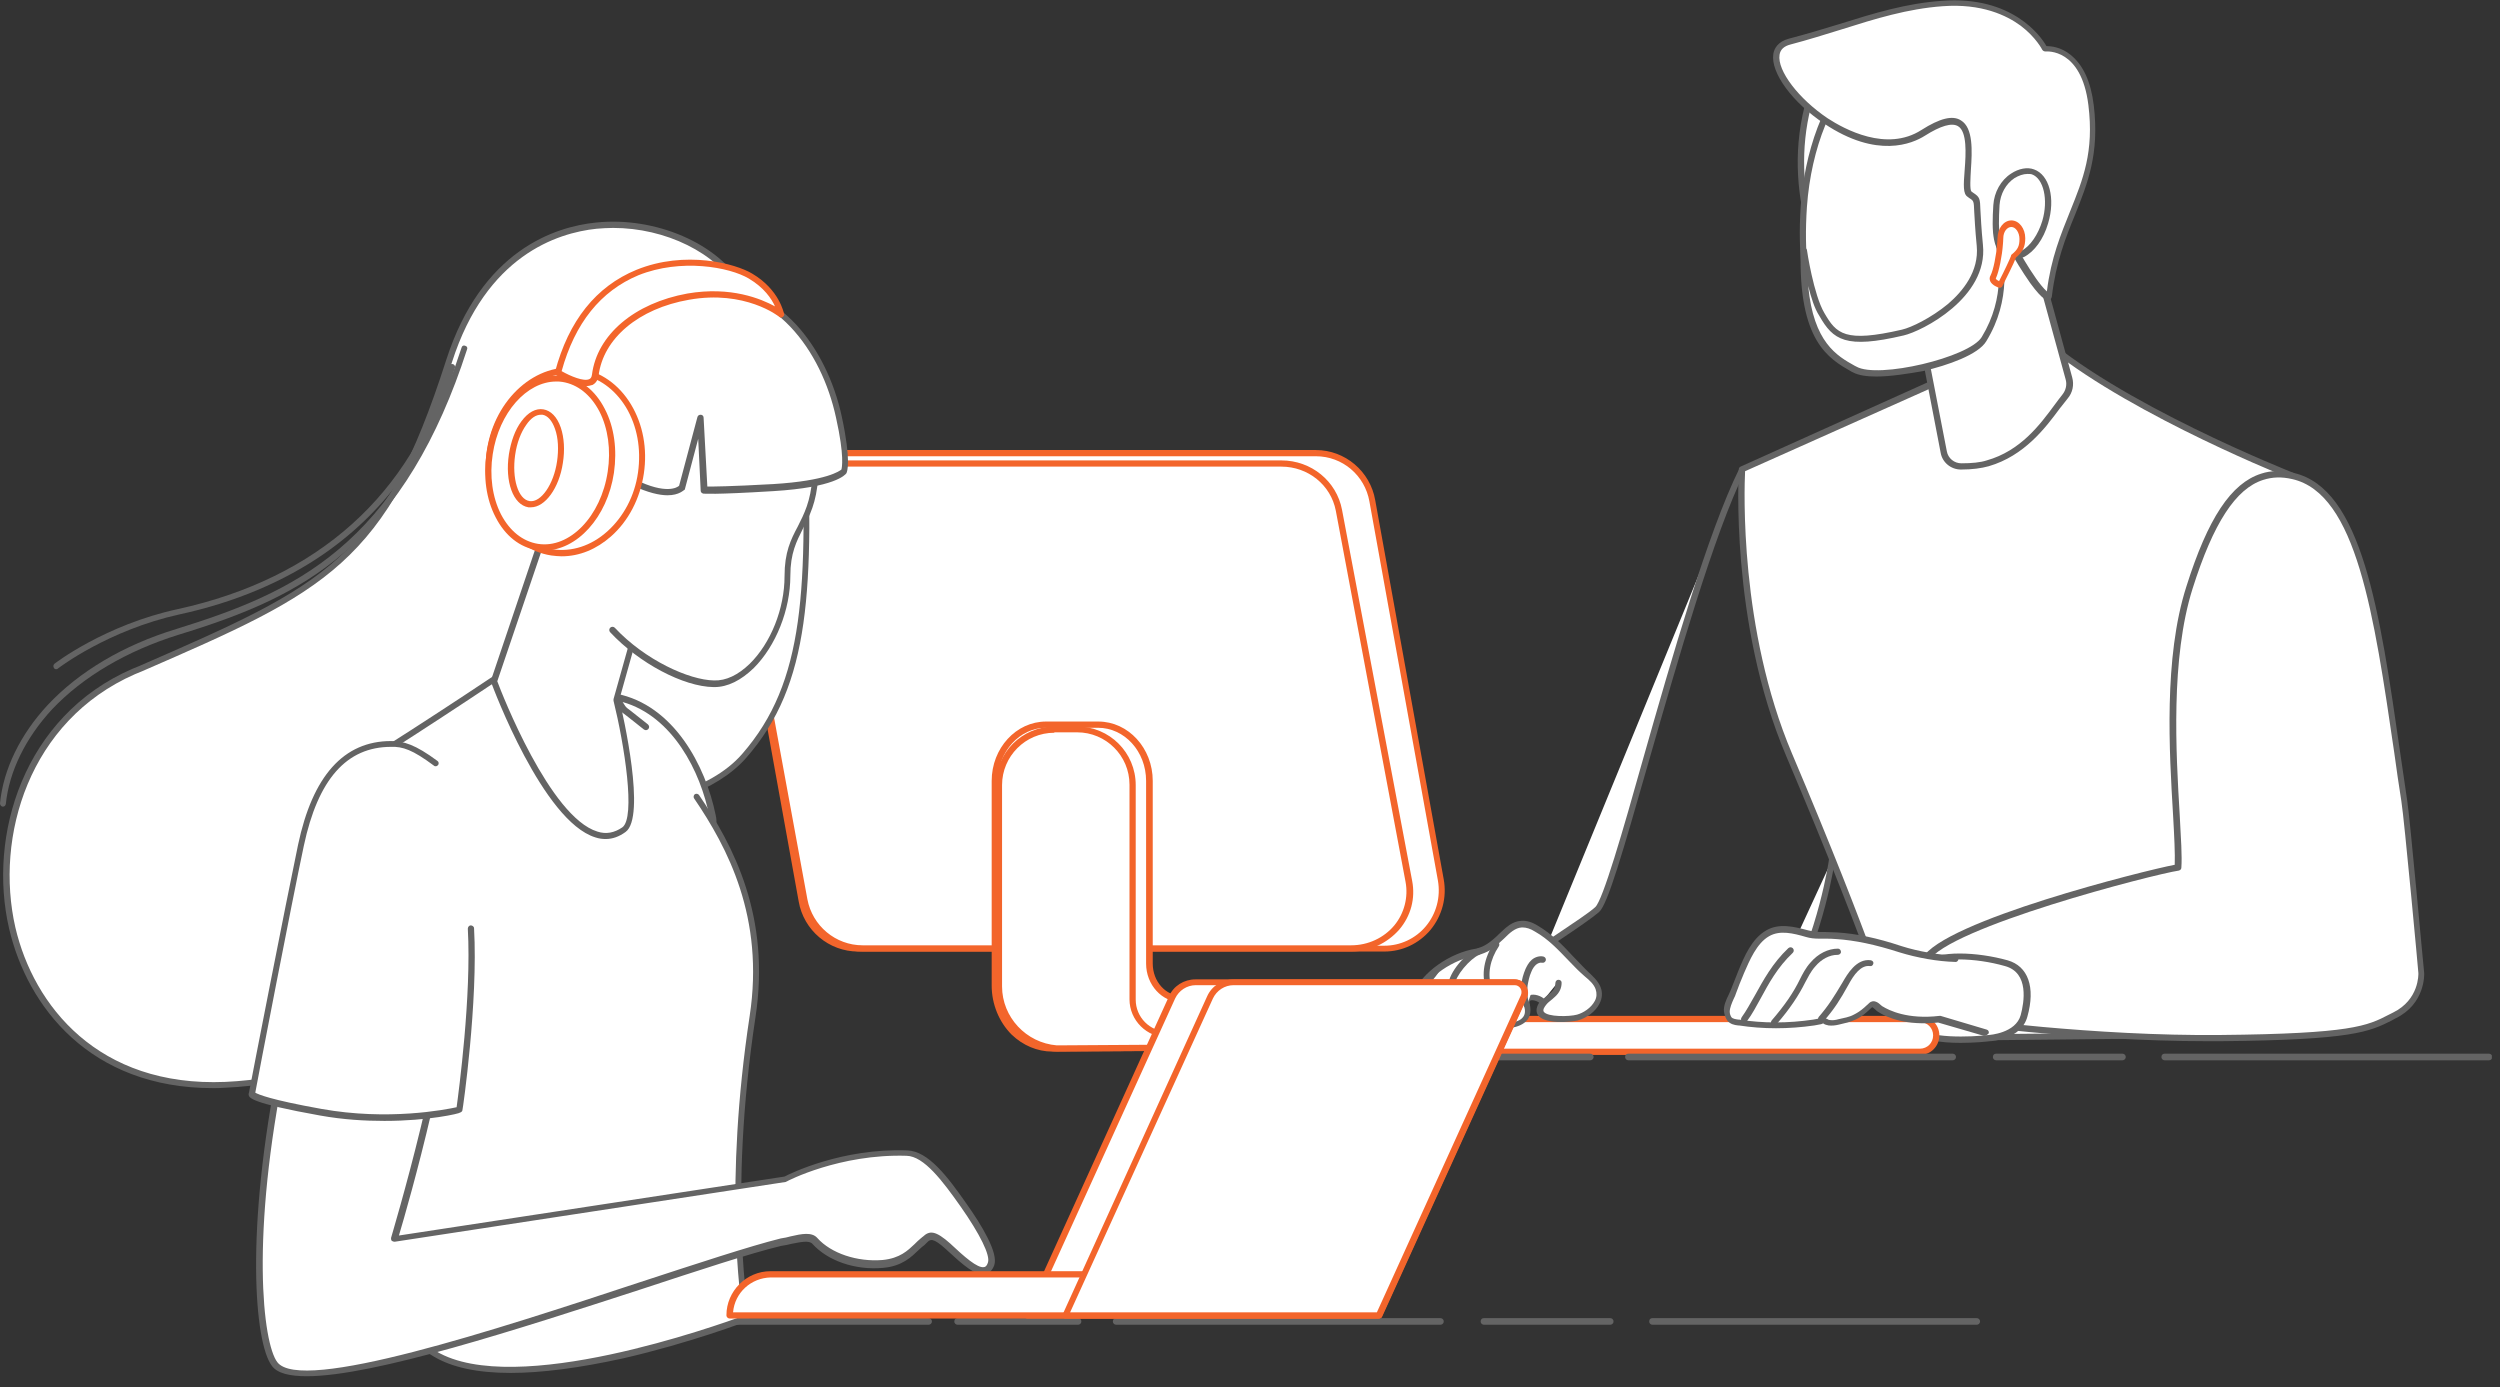 <svg width="164" height="91" viewBox="0 0 164 91" fill="none" xmlns="http://www.w3.org/2000/svg">
<rect x="0" y="0" width="164" height="91" fill="#333333" stroke="none"/>
<g clip-path="url(#clip0)">
<path d="M114.287 30.775C110.638 38.21 106.036 58.499 104.784 59.616C104.321 60.024 103.014 60.896 101.516 61.903" fill="white"/>
<path d="M101.516 62.121C101.462 62.121 101.38 62.094 101.353 62.039C101.298 61.958 101.325 61.822 101.407 61.767L102.061 61.331C103.232 60.542 104.266 59.861 104.648 59.507C105.138 59.071 106.445 54.577 107.779 49.811C109.658 43.193 112.027 34.941 114.097 30.747C114.151 30.639 114.26 30.611 114.369 30.666C114.478 30.72 114.505 30.829 114.451 30.938C112.408 35.105 110.066 43.33 108.16 49.947C106.445 55.939 105.465 59.343 104.893 59.834C104.484 60.188 103.504 60.868 102.279 61.685L101.625 62.121C101.598 62.094 101.571 62.121 101.516 62.121Z" fill="#646464"/>
<path d="M133.539 21.815C138.768 26.635 150.368 31.21 150.368 31.21C150.368 31.21 152.138 47.524 150.94 56.729C149.742 65.961 150.395 67.84 150.395 67.84L124.472 68.085C124.472 68.085 123.246 63.374 117.364 49.512C113.606 40.688 114.287 30.775 114.287 30.775L128.856 24.238L133.539 21.815Z" fill="white"/>
<path d="M124.471 68.303C124.39 68.303 124.308 68.249 124.281 68.14C124.281 68.085 122.974 63.265 117.174 49.593C113.443 40.824 114.069 30.884 114.069 30.775C114.069 30.693 114.124 30.639 114.178 30.611L128.747 24.048L133.43 21.651C133.512 21.624 133.594 21.624 133.675 21.678C138.795 26.417 150.313 30.965 150.45 31.02C150.531 31.047 150.558 31.101 150.586 31.183C150.613 31.346 152.328 47.605 151.158 56.756C149.987 65.743 150.613 67.759 150.613 67.759C150.64 67.813 150.613 67.895 150.586 67.949C150.558 68.004 150.477 68.031 150.422 68.031L124.471 68.303ZM114.478 30.911C114.423 32.082 114.097 41.26 117.555 49.43C122.81 61.822 124.363 66.969 124.635 67.895L150.15 67.65C150.014 66.86 149.769 64.191 150.749 56.729C151.893 48.041 150.368 32.872 150.204 31.374C148.979 30.884 138.495 26.581 133.539 22.087L128.992 24.429L114.478 30.911Z" fill="#646464"/>
<path d="M150.368 31.21C155.215 32.3 156.114 42.131 157.693 52.535C157.884 53.733 158.809 63.837 158.809 63.837C158.809 63.837 158.891 65.689 157.039 66.615C155.46 67.405 154.807 68.004 145.657 68.086C136.834 68.167 127.794 66.887 127.794 66.887C127.794 66.887 125.37 64.545 126.296 62.938C127.658 60.542 141.572 57.083 142.88 56.892C143.07 54.305 141.6 44.909 143.615 38.536C145.004 34.152 146.501 31.864 148.38 31.265C148.979 31.047 149.66 31.047 150.368 31.21Z" fill="white"/>
<path d="M144.786 68.303C136.344 68.303 127.848 67.105 127.766 67.105C127.712 67.105 127.685 67.078 127.657 67.051C127.549 66.942 125.152 64.572 126.105 62.857C127.494 60.406 140.674 57.11 142.662 56.729C142.689 56.021 142.634 54.877 142.553 53.461C142.308 49.348 141.926 43.166 143.424 38.482C144.84 33.988 146.365 31.701 148.326 31.074C148.979 30.856 149.66 30.856 150.45 31.02C154.943 32.028 156.114 40.062 157.448 49.348C157.611 50.383 157.747 51.446 157.911 52.508C158.101 53.706 158.973 63.401 159.027 63.837C159.027 63.919 159.109 65.852 157.148 66.806L156.903 66.942C155.433 67.677 154.371 68.222 145.684 68.303C145.357 68.303 145.058 68.303 144.786 68.303ZM127.903 66.697C128.747 66.806 137.379 67.977 145.657 67.895C154.262 67.813 155.297 67.296 156.713 66.561L156.985 66.424C158.7 65.58 158.646 63.919 158.646 63.837C158.646 63.755 157.72 53.733 157.53 52.562C157.366 51.5 157.203 50.438 157.067 49.403C155.732 40.279 154.589 32.382 150.368 31.428C149.66 31.265 149.061 31.292 148.462 31.483C146.664 32.055 145.194 34.315 143.832 38.618C142.389 43.194 142.743 49.376 142.988 53.434C143.07 54.986 143.152 56.184 143.097 56.92C143.097 57.029 143.016 57.083 142.934 57.11C141.273 57.355 127.766 60.841 126.487 63.075C125.724 64.355 127.576 66.37 127.903 66.697Z" fill="#646464"/>
<path d="M126.269 63.265C127.195 62.503 129.727 62.639 131.606 63.156C133.131 63.565 133.158 65.253 132.777 66.615C132.396 67.977 130.517 68.086 130.517 68.086C130.517 68.086 126.378 68.576 125.615 67.432C124.254 65.444 125.452 63.946 126.269 63.265Z" fill="white"/>
<path d="M128.611 68.412C127.358 68.412 125.915 68.249 125.452 67.568C123.927 65.281 125.588 63.592 126.16 63.129C127.14 62.312 129.727 62.448 131.688 62.993C133.049 63.374 133.539 64.763 132.995 66.697C132.586 68.195 130.626 68.303 130.544 68.303C130.326 68.331 129.536 68.412 128.611 68.412ZM128.502 62.938C127.576 62.938 126.786 63.075 126.378 63.429C125.751 63.946 124.444 65.362 125.751 67.323C126.323 68.167 129.346 68.031 130.462 67.895C130.489 67.895 132.232 67.786 132.559 66.588C132.777 65.771 133.131 63.81 131.524 63.374C130.571 63.102 129.482 62.938 128.502 62.938Z" fill="#646464"/>
<path d="M125.969 68.984H91.958C91.359 68.984 90.896 68.494 90.896 67.922C90.896 67.323 91.386 66.86 91.958 66.86H125.942C126.541 66.86 127.004 67.35 127.004 67.922C127.031 68.521 126.541 68.984 125.969 68.984Z" fill="white"/>
<path d="M125.969 69.202H91.958C91.25 69.202 90.678 68.63 90.678 67.922C90.678 67.214 91.25 66.642 91.958 66.642H125.942C126.65 66.642 127.222 67.214 127.222 67.922C127.222 68.63 126.65 69.202 125.969 69.202ZM91.958 67.051C91.468 67.051 91.087 67.432 91.087 67.922C91.087 68.412 91.468 68.794 91.958 68.794H125.942C126.432 68.794 126.813 68.412 126.813 67.922C126.813 67.432 126.432 67.051 125.942 67.051H91.958Z" fill="#F3652B"/>
<path d="M119.434 4.603C116.221 11.765 120.087 18.41 119.951 18.138C119.842 17.866 124.826 6.046 124.826 6.046L119.434 4.603Z" fill="white"/>
<path d="M119.951 18.329C119.897 18.329 119.87 18.301 119.815 18.274C119.815 18.274 119.788 18.247 119.761 18.192V18.165C119.243 17.239 116.248 11.166 119.243 4.494C119.298 4.412 119.379 4.358 119.488 4.385L124.88 5.801C124.935 5.828 124.989 5.855 125.016 5.91C125.043 5.964 125.043 6.019 125.016 6.073C123.11 10.594 120.251 17.484 120.169 18.084C120.169 18.165 120.142 18.22 120.087 18.274C120.033 18.329 120.006 18.329 119.951 18.329ZM119.543 4.82C117.01 10.676 119.189 16.068 119.897 17.566C120.224 16.558 121.286 13.808 124.526 6.128L119.543 4.82Z" fill="#646464"/>
<path d="M131.606 9.886L135.691 24.81C135.8 25.219 135.718 25.682 135.446 26.009C134.493 27.18 133.131 29.604 130.381 30.393C129.836 30.557 129.183 30.584 128.665 30.584C128.093 30.584 127.63 30.203 127.521 29.631L124.798 15.469L131.606 9.886Z" fill="white"/>
<path d="M128.638 30.802C127.984 30.802 127.412 30.339 127.304 29.685L124.58 15.524C124.553 15.442 124.58 15.387 124.662 15.333L131.524 9.723C131.579 9.668 131.66 9.668 131.715 9.695C131.769 9.723 131.824 9.777 131.851 9.832L135.936 24.756C136.072 25.246 135.963 25.764 135.636 26.145C135.473 26.335 135.309 26.581 135.119 26.799C134.193 28.051 132.804 29.903 130.462 30.584C129.972 30.72 129.373 30.802 128.638 30.802ZM124.989 15.578L127.712 29.604C127.794 30.067 128.202 30.393 128.665 30.393C129.346 30.393 129.918 30.339 130.326 30.203C132.559 29.576 133.839 27.833 134.765 26.581C134.955 26.335 135.119 26.09 135.282 25.9C135.527 25.6 135.609 25.219 135.5 24.865L131.497 10.24L124.989 15.578Z" fill="#646464"/>
<path d="M131.47 16.504C130.571 21.406 126.895 24.729 123.273 23.912C119.652 23.095 117.909 19.908 118.345 13.563C118.671 8.579 121.149 3.132 124.771 3.949C128.393 4.739 132.368 11.575 131.47 16.504Z" fill="white"/>
<path d="M124.363 24.238C123.981 24.238 123.6 24.184 123.219 24.102C119.379 23.231 117.718 19.772 118.127 13.535C118.345 10.213 119.597 6.128 121.885 4.412C122.783 3.731 123.791 3.513 124.798 3.731C126.596 4.14 128.529 5.937 129.972 8.579C131.443 11.248 132.069 14.216 131.66 16.531C131.116 19.418 129.645 21.842 127.603 23.203C126.596 23.884 125.479 24.238 124.363 24.238ZM124.036 4.058C123.382 4.058 122.729 4.276 122.13 4.739C120.251 6.155 118.808 9.695 118.535 13.563C118.127 19.663 119.652 22.877 123.301 23.721C124.662 24.021 126.078 23.748 127.385 22.877C129.319 21.597 130.762 19.2 131.252 16.477C132.151 11.547 128.12 4.929 124.689 4.14C124.499 4.085 124.254 4.058 124.036 4.058Z" fill="#646464"/>
<path d="M118.345 16.422C118.181 22.414 120.224 23.421 121.667 24.238C123.083 25.055 129.264 23.721 130.163 22.223C132.477 18.438 130.517 14.897 131.034 14.952C131.552 15.006 132.014 16.477 133.376 18.41C133.512 18.601 134.383 19.772 134.411 19.391C135.037 14.026 137.842 12.364 137.161 6.917C136.671 2.914 134.138 3.241 134.138 3.241C134.138 3.241 132.505 -0.109 127.385 0.272C123.954 0.517 120.904 1.852 117.392 2.778C113.879 3.677 121.558 11.684 126.133 8.769C130.707 5.855 128.447 12.283 129.182 12.773C129.89 13.263 129.536 12.827 129.863 16.123C130.19 19.418 126.024 21.57 124.826 21.842C120.986 22.741 120.36 22.114 119.516 20.671C118.78 19.363 118.345 16.422 118.345 16.422Z" fill="white"/>
<path d="M123.083 24.701C122.456 24.701 121.912 24.62 121.558 24.429L121.449 24.375C119.978 23.53 117.963 22.414 118.127 16.422C118.127 16.313 118.208 16.232 118.317 16.232C118.426 16.232 118.508 16.313 118.535 16.395C118.535 16.422 118.971 19.336 119.679 20.535C120.469 21.896 121.013 22.495 124.771 21.624C125.37 21.488 126.677 20.861 127.794 19.935C128.747 19.118 129.836 17.811 129.673 16.123C129.564 15.006 129.536 14.325 129.509 13.889C129.482 13.181 129.482 13.181 129.182 12.991L129.074 12.909C128.774 12.718 128.801 12.174 128.883 11.139C128.965 10.077 129.046 8.633 128.447 8.279C128.039 8.034 127.304 8.252 126.269 8.906C125.452 9.423 123.137 10.431 119.679 8.116C117.582 6.727 116.139 4.766 116.33 3.54C116.384 3.186 116.629 2.723 117.364 2.533C118.508 2.233 119.597 1.906 120.659 1.58C122.919 0.871 125.043 0.218 127.385 0.054C132.014 -0.3 133.893 2.397 134.247 3.023C134.52 3.023 135.2 3.077 135.827 3.595C136.644 4.249 137.161 5.338 137.352 6.917C137.733 10.104 136.943 12.037 136.126 14.08C135.5 15.605 134.874 17.185 134.601 19.445C134.574 19.636 134.438 19.69 134.411 19.69C134.329 19.718 134.057 19.772 133.185 18.574C132.614 17.757 132.178 17.021 131.851 16.422C131.579 15.932 131.334 15.496 131.143 15.306C131.17 15.442 131.198 15.605 131.225 15.741C131.47 16.994 131.987 19.636 130.299 22.387C129.782 23.258 127.794 23.966 126.133 24.347C125.18 24.511 124.036 24.701 123.083 24.701ZM118.617 18.764C118.971 22.468 120.496 23.34 121.667 23.993L121.776 24.048C123.192 24.865 129.182 23.449 129.999 22.114C131.606 19.473 131.116 16.967 130.871 15.741C130.762 15.197 130.707 14.952 130.844 14.815C130.898 14.761 130.98 14.734 131.089 14.734C131.497 14.788 131.769 15.251 132.26 16.15C132.586 16.722 132.995 17.457 133.567 18.274C133.757 18.547 134.057 18.928 134.275 19.118C134.547 16.912 135.2 15.36 135.799 13.862C136.644 11.765 137.379 9.968 136.998 6.89C136.535 3.159 134.275 3.377 134.193 3.377C134.111 3.377 134.029 3.35 133.975 3.268C133.975 3.268 133.567 2.451 132.559 1.689C131.633 1.008 129.999 0.218 127.44 0.408C125.152 0.572 123.028 1.226 120.795 1.934C119.733 2.26 118.617 2.614 117.473 2.914C117.038 3.023 116.792 3.241 116.738 3.595C116.575 4.63 117.991 6.482 119.897 7.762C120.986 8.47 123.764 9.995 126.051 8.524C127.249 7.762 128.093 7.544 128.638 7.898C129.455 8.388 129.373 9.913 129.291 11.139C129.264 11.656 129.21 12.419 129.319 12.555L129.428 12.637C129.89 12.936 129.89 13.018 129.918 13.835C129.945 14.271 129.972 14.952 130.081 16.068C130.435 19.527 126.078 21.733 124.88 22.005C121.068 22.904 120.251 22.305 119.352 20.725C119.025 20.235 118.808 19.5 118.617 18.764Z" fill="#646464"/>
<path d="M134.193 14.543C133.757 16.068 132.668 17.021 131.797 16.722C130.898 16.422 130.898 15.197 130.98 13.427C131.061 11.847 132.505 10.948 133.376 11.248C134.275 11.575 134.629 13.045 134.193 14.543Z" fill="white"/>
<path d="M132.123 16.994C131.987 16.994 131.851 16.967 131.715 16.94C130.68 16.586 130.653 15.197 130.762 13.454C130.816 12.61 131.252 11.82 131.933 11.384C132.423 11.057 132.995 10.948 133.43 11.112C134.438 11.466 134.846 13.018 134.356 14.652C134.057 15.687 133.458 16.504 132.777 16.858C132.586 16.94 132.341 16.994 132.123 16.994ZM132.995 11.411C132.722 11.411 132.423 11.52 132.151 11.684C131.579 12.065 131.225 12.718 131.17 13.454C131.061 15.306 131.143 16.286 131.851 16.531C132.096 16.613 132.341 16.586 132.614 16.45C133.185 16.15 133.703 15.387 133.975 14.489C134.384 13.1 134.057 11.711 133.294 11.438C133.213 11.411 133.104 11.411 132.995 11.411Z" fill="#646464"/>
<path d="M94.518 69.556H80.222C80.113 69.556 80.004 69.475 80.004 69.338C80.004 69.202 80.085 69.121 80.222 69.121H94.518C94.627 69.121 94.736 69.202 94.736 69.338C94.736 69.475 94.627 69.556 94.518 69.556Z" fill="#646464"/>
<path d="M128.093 69.556H106.826C106.717 69.556 106.608 69.475 106.608 69.338C106.608 69.202 106.69 69.121 106.826 69.121H128.093C128.202 69.121 128.311 69.202 128.311 69.338C128.311 69.475 128.202 69.556 128.093 69.556Z" fill="#646464"/>
<path d="M163.275 69.556H142.008C141.899 69.556 141.79 69.475 141.79 69.338C141.79 69.202 141.872 69.121 142.008 69.121H163.275C163.384 69.121 163.493 69.202 163.493 69.338C163.493 69.475 163.384 69.556 163.275 69.556Z" fill="#646464"/>
<path d="M104.321 69.556H96.424C96.315 69.556 96.206 69.475 96.206 69.338C96.206 69.202 96.288 69.121 96.424 69.121H104.321C104.43 69.121 104.539 69.202 104.539 69.338C104.539 69.475 104.43 69.556 104.321 69.556Z" fill="#646464"/>
<path d="M139.23 69.556H130.952C130.843 69.556 130.734 69.475 130.734 69.338C130.734 69.202 130.816 69.121 130.952 69.121H139.23C139.339 69.121 139.448 69.202 139.448 69.338C139.448 69.475 139.339 69.556 139.23 69.556Z" fill="#646464"/>
<path d="M90.814 62.203H56.286C54.461 62.203 52.909 60.896 52.583 59.071L48.089 34.206C47.654 31.864 49.451 29.713 51.793 29.713H86.321C88.146 29.713 89.698 31.02 90.025 32.844L94.518 57.709C94.926 60.051 93.156 62.203 90.814 62.203Z" fill="white"/>
<path d="M90.814 62.421H56.286C54.38 62.421 52.719 61.032 52.392 59.126L47.899 34.261C47.681 33.062 48.008 31.864 48.77 30.938C49.533 30.039 50.622 29.522 51.793 29.522H86.321C88.228 29.522 89.888 30.911 90.215 32.817L94.708 57.682C94.926 58.88 94.599 60.079 93.837 61.005C93.075 61.903 91.985 62.421 90.814 62.421ZM51.793 29.93C50.758 29.93 49.751 30.393 49.07 31.21C48.389 32.027 48.089 33.117 48.28 34.206L52.773 59.071C53.073 60.787 54.543 62.039 56.286 62.039H90.814C91.849 62.039 92.857 61.577 93.537 60.76C94.218 59.943 94.518 58.853 94.327 57.764L89.834 32.899C89.534 31.183 88.064 29.93 86.321 29.93H51.793Z" fill="#F3652B"/>
<path d="M92.421 57.791L87.819 33.444C87.492 31.673 85.886 30.393 84.034 30.393H48.961C48.226 31.238 47.844 32.409 48.09 33.634L52.746 59.017C53.073 60.868 54.706 62.203 56.586 62.203H88.636C91.032 62.203 92.857 60.106 92.421 57.791Z" fill="white"/>
<path d="M88.636 62.421H56.585C54.598 62.421 52.909 61.005 52.555 59.071L47.899 33.689C47.681 32.463 48.008 31.21 48.825 30.285C48.852 30.23 48.934 30.203 48.988 30.203H84.061C86.022 30.203 87.683 31.564 88.037 33.444L92.639 57.791C92.857 58.935 92.557 60.079 91.795 60.977C91.005 61.876 89.861 62.421 88.636 62.421ZM49.07 30.611C48.389 31.456 48.089 32.545 48.307 33.607L52.964 58.989C53.291 60.732 54.815 62.012 56.585 62.012H88.636C89.752 62.012 90.787 61.522 91.468 60.705C92.121 59.915 92.394 58.853 92.203 57.846L87.628 33.498C87.302 31.81 85.804 30.611 84.061 30.611H49.07Z" fill="#F3652B"/>
<path d="M84.088 65.526H77.526C76.355 65.526 75.402 64.491 75.402 63.211V51.228C75.402 49.185 73.904 47.524 72.025 47.524H68.621C66.77 47.524 65.245 49.185 65.245 51.228V64.654C65.245 66.942 66.933 68.794 69.03 68.794L86.92 68.657C86.948 66.942 85.668 65.526 84.088 65.526Z" fill="white"/>
<path d="M69.03 68.984C68.049 68.984 67.096 68.576 66.361 67.868C65.544 67.051 65.054 65.88 65.054 64.654V51.228C65.054 49.076 66.661 47.333 68.621 47.333H72.052C74.013 47.333 75.62 49.076 75.62 51.228V63.211C75.62 64.382 76.464 65.335 77.526 65.335H84.088C85.777 65.335 87.138 66.833 87.138 68.657C87.138 68.766 87.056 68.848 86.948 68.875L69.03 68.984C69.057 68.984 69.03 68.984 69.03 68.984ZM68.621 47.742C66.879 47.742 65.463 49.321 65.463 51.228V64.654C65.463 65.771 65.898 66.833 66.633 67.568C67.287 68.222 68.131 68.576 69.003 68.576H69.03L86.703 68.467C86.621 66.942 85.45 65.743 84.061 65.743H77.499C76.219 65.743 75.184 64.6 75.184 63.211V51.228C75.184 49.294 73.768 47.742 72.025 47.742H68.621Z" fill="#F3652B"/>
<path d="M65.517 51.5V64.709C65.517 66.86 67.178 68.63 69.302 68.766L86.757 68.657C86.757 68.385 85.368 67.84 83.68 67.84H76.6C75.347 67.84 74.312 66.805 74.312 65.553V51.473C74.312 49.457 72.679 47.823 70.664 47.823H69.166C67.151 47.85 65.517 49.485 65.517 51.5Z" fill="white"/>
<path d="M69.302 68.984C67.069 68.821 65.326 66.942 65.326 64.709V51.5C65.326 49.376 67.042 47.66 69.166 47.66H70.664C72.788 47.66 74.503 49.376 74.503 51.5V65.58C74.503 66.724 75.429 67.677 76.6 67.677H83.68C85.15 67.677 86.948 68.14 86.975 68.685C86.975 68.739 86.948 68.794 86.92 68.821C86.893 68.848 86.839 68.875 86.784 68.875L69.302 68.984ZM69.166 48.068C67.26 48.068 65.735 49.621 65.735 51.5V64.709C65.735 66.724 67.314 68.412 69.329 68.576L86.131 68.467C85.641 68.276 84.769 68.058 83.68 68.058H76.6C75.238 68.058 74.095 66.942 74.095 65.553V51.473C74.095 49.566 72.543 48.041 70.664 48.041H69.166V48.068Z" fill="#F3652B"/>
<path d="M60.915 86.904H46.619C46.51 86.904 46.401 86.823 46.401 86.687C46.401 86.55 46.483 86.469 46.619 86.469H60.915C61.024 86.469 61.133 86.55 61.133 86.687C61.133 86.823 61.024 86.904 60.915 86.904Z" fill="#646464"/>
<path d="M94.49 86.904H73.223C73.114 86.904 73.005 86.823 73.005 86.687C73.005 86.55 73.087 86.469 73.223 86.469H94.49C94.599 86.469 94.708 86.55 94.708 86.687C94.708 86.823 94.599 86.904 94.49 86.904Z" fill="#646464"/>
<path d="M129.673 86.904H108.405C108.296 86.904 108.188 86.823 108.188 86.687C108.188 86.55 108.269 86.469 108.405 86.469H129.673C129.781 86.469 129.89 86.55 129.89 86.687C129.89 86.823 129.781 86.904 129.673 86.904Z" fill="#646464"/>
<path d="M70.718 86.904H62.821C62.712 86.904 62.603 86.823 62.603 86.687C62.603 86.55 62.685 86.469 62.821 86.469H70.718C70.827 86.469 70.936 86.55 70.936 86.687C70.936 86.823 70.827 86.904 70.718 86.904Z" fill="#646464"/>
<path d="M105.628 86.904H97.35C97.241 86.904 97.132 86.823 97.132 86.687C97.132 86.55 97.213 86.469 97.35 86.469H105.628C105.737 86.469 105.846 86.55 105.846 86.687C105.846 86.823 105.737 86.904 105.628 86.904Z" fill="#646464"/>
<path d="M120.196 56.375C120.196 56.375 119.543 61.141 117.228 65.417C116.057 67.568 115.676 66.179 115.676 66.179" fill="white"/>
<path d="M116.112 66.833C116.084 66.833 116.057 66.833 116.057 66.833C115.649 66.778 115.485 66.315 115.485 66.261C115.458 66.152 115.513 66.043 115.621 66.016C115.73 65.989 115.839 66.043 115.867 66.152C115.894 66.234 115.975 66.424 116.084 66.451C116.139 66.451 116.438 66.424 117.037 65.362C119.298 61.168 119.978 56.429 119.978 56.402C120.006 56.293 120.087 56.211 120.196 56.239C120.305 56.266 120.387 56.348 120.36 56.457C120.36 56.511 119.679 61.304 117.364 65.58C116.929 66.424 116.52 66.833 116.112 66.833Z" fill="#646464"/>
<path d="M128.202 62.884C127.058 62.857 125.697 62.611 124.608 62.257C123.246 61.822 121.857 61.468 120.441 61.386C120.06 61.359 119.679 61.359 119.298 61.331C119.025 61.331 118.753 61.304 118.481 61.222C117.664 60.977 116.683 60.732 115.894 61.195C114.968 61.74 114.478 62.938 114.097 63.864C113.933 64.246 113.77 64.654 113.634 65.035C113.497 65.417 113.198 65.907 113.225 66.315C113.225 66.479 113.28 66.669 113.389 66.805C113.552 66.996 113.797 67.023 114.015 67.051C115.621 67.296 117.31 67.296 118.916 67.051C119.053 67.023 119.216 66.996 119.352 66.969C119.407 66.969 119.515 66.915 119.57 66.942C119.597 66.942 119.624 66.969 119.652 66.996C119.733 67.051 119.842 67.078 119.924 67.105C120.142 67.132 120.332 67.105 120.55 67.051C120.904 66.969 121.285 66.915 121.612 66.751C121.885 66.615 122.102 66.451 122.32 66.261C122.429 66.152 122.538 66.07 122.647 65.961C122.865 65.771 123.11 66.097 123.301 66.206C123.872 66.56 125.125 67.105 127.167 66.86L130.19 67.759" fill="white"/>
<path d="M130.19 67.949C130.163 67.949 130.163 67.949 130.135 67.949L127.14 67.078C125.043 67.296 123.763 66.751 123.192 66.37C123.137 66.343 123.083 66.288 123.028 66.234C122.974 66.179 122.838 66.07 122.81 66.07L122.783 66.097C122.674 66.179 122.593 66.288 122.484 66.37C122.211 66.615 121.966 66.778 121.721 66.887C121.367 67.051 120.986 67.132 120.632 67.214C120.414 67.269 120.169 67.296 119.951 67.269C119.815 67.241 119.706 67.214 119.597 67.132L119.679 66.942L119.624 67.051V67.132C119.597 67.132 119.57 67.132 119.543 67.16C119.515 67.16 119.488 67.187 119.461 67.187C119.325 67.214 119.161 67.241 119.025 67.269C117.337 67.514 115.649 67.514 114.069 67.269H114.015C113.77 67.241 113.498 67.187 113.307 66.942C113.171 66.751 113.116 66.506 113.089 66.343C113.062 65.989 113.225 65.607 113.389 65.28C113.443 65.171 113.47 65.09 113.525 64.981C113.715 64.518 113.852 64.137 113.988 63.81L114.042 63.674C114.423 62.748 114.914 61.577 115.867 61.032C116.711 60.542 117.691 60.787 118.617 61.032C118.835 61.086 119.08 61.114 119.379 61.141C119.515 61.141 119.624 61.141 119.761 61.141C120.006 61.141 120.278 61.168 120.523 61.168C121.776 61.25 123.11 61.522 124.744 62.067C125.86 62.421 127.167 62.639 128.284 62.693C128.393 62.693 128.474 62.802 128.474 62.911C128.474 63.02 128.365 63.129 128.257 63.102C127.113 63.075 125.751 62.829 124.608 62.475C123.001 61.958 121.694 61.685 120.469 61.604C120.223 61.577 119.978 61.577 119.733 61.577C119.597 61.577 119.488 61.577 119.352 61.577C119.025 61.577 118.753 61.549 118.481 61.468C117.637 61.222 116.765 61.005 116.057 61.413C115.24 61.876 114.777 62.993 114.396 63.864L114.342 64C114.206 64.327 114.042 64.709 113.879 65.171C113.852 65.28 113.797 65.389 113.743 65.498C113.606 65.798 113.47 66.125 113.47 66.37C113.47 66.506 113.525 66.642 113.579 66.724C113.661 66.833 113.852 66.86 114.042 66.887H114.097C115.649 67.132 117.283 67.132 118.944 66.887C119.08 66.86 119.243 66.833 119.379 66.806C119.407 66.806 119.407 66.806 119.434 66.806C119.488 66.778 119.57 66.778 119.679 66.778C119.761 66.778 119.788 66.833 119.842 66.833C119.924 66.887 119.978 66.915 120.06 66.915C120.223 66.942 120.414 66.915 120.605 66.86C120.959 66.778 121.313 66.724 121.612 66.56C121.83 66.451 122.048 66.315 122.293 66.097C122.402 66.016 122.484 65.907 122.593 65.825L122.62 65.798C122.919 65.525 123.246 65.798 123.382 65.934C123.437 65.961 123.464 66.016 123.491 66.016C123.927 66.288 125.152 66.887 127.222 66.642C127.249 66.642 127.276 66.642 127.303 66.642L130.326 67.541C130.435 67.568 130.489 67.677 130.462 67.786C130.353 67.895 130.272 67.949 130.19 67.949Z" fill="#646464"/>
<path d="M122.674 63.183C121.939 63.075 121.422 63.864 121.04 64.518C120.496 65.471 120.169 66.043 119.461 66.86" fill="white"/>
<path d="M119.461 67.078C119.407 67.078 119.352 67.051 119.325 67.023C119.243 66.942 119.243 66.833 119.298 66.724C119.978 65.934 120.305 65.389 120.877 64.436C121.177 63.919 121.776 62.857 122.729 62.993C122.838 63.02 122.919 63.102 122.892 63.211C122.865 63.32 122.783 63.401 122.674 63.374C122.075 63.292 121.612 63.946 121.258 64.6C120.714 65.58 120.36 66.152 119.652 66.969C119.57 67.051 119.515 67.078 119.461 67.078Z" fill="#646464"/>
<path d="M120.55 62.448C119.924 62.448 119.325 62.802 118.916 63.265C118.644 63.592 118.426 63.973 118.236 64.355C117.746 65.362 117.092 66.234 116.357 67.105" fill="white"/>
<path d="M116.384 67.296C116.33 67.296 116.302 67.269 116.248 67.241C116.166 67.16 116.139 67.051 116.221 66.942C117.092 65.934 117.664 65.09 118.072 64.246C118.236 63.919 118.454 63.483 118.78 63.129C119.27 62.557 119.924 62.23 120.577 62.23C120.686 62.23 120.768 62.339 120.768 62.448C120.768 62.557 120.659 62.639 120.55 62.639H120.523C120.033 62.639 119.488 62.911 119.08 63.401C118.78 63.728 118.59 64.137 118.426 64.436C117.991 65.308 117.419 66.179 116.52 67.214C116.493 67.269 116.438 67.296 116.384 67.296Z" fill="#646464"/>
<path d="M117.446 62.366C115.839 63.864 115.295 65.716 114.396 66.86L117.446 62.366Z" fill="white"/>
<path d="M114.423 67.078C114.369 67.078 114.342 67.078 114.287 67.023C114.205 66.942 114.178 66.833 114.26 66.724C114.559 66.315 114.832 65.798 115.131 65.28C115.676 64.3 116.275 63.183 117.31 62.203C117.391 62.121 117.528 62.121 117.609 62.203C117.691 62.285 117.691 62.421 117.609 62.502C116.602 63.456 116.03 64.518 115.513 65.471C115.213 66.016 114.941 66.533 114.614 66.969C114.532 67.051 114.478 67.078 114.423 67.078Z" fill="#646464"/>
<path d="M101.189 65.689C100.808 65.308 100.045 65.308 100.182 65.934C100.563 67.568 98.357 67.296 97.431 67.35C97.077 67.377 96.723 67.405 96.369 67.459C94.708 67.677 92.203 67.187 92.966 65.199C93.456 63.946 95.226 62.693 96.887 62.448C97.159 62.366 97.431 62.285 97.676 62.121C98.521 61.577 99.011 60.678 99.828 60.623C100.1 60.596 100.427 60.678 100.808 60.923C102.006 61.631 102.85 62.693 103.831 63.674C104.185 64.028 104.675 64.355 104.838 64.845C105.165 65.743 104.266 66.533 103.477 66.751C102.877 66.915 100.236 67.051 101.244 65.771C101.407 65.553 101.652 65.417 101.843 65.226C102.088 65.008 102.224 64.763 102.197 64.436" fill="white"/>
<path d="M95.58 67.704C94.545 67.704 93.456 67.432 92.911 66.778C92.666 66.479 92.421 65.934 92.748 65.117C93.292 63.783 95.117 62.503 96.832 62.23C97.05 62.176 97.295 62.094 97.54 61.931C97.84 61.74 98.112 61.495 98.357 61.25C98.793 60.841 99.201 60.433 99.8 60.406C100.127 60.378 100.508 60.487 100.89 60.732C101.815 61.277 102.523 62.012 103.204 62.748C103.449 62.993 103.694 63.265 103.939 63.51C104.021 63.592 104.103 63.674 104.185 63.755C104.484 64.028 104.838 64.355 105.001 64.763C105.138 65.117 105.11 65.498 104.92 65.852C104.675 66.343 104.103 66.778 103.504 66.942C103.095 67.051 101.298 67.214 100.89 66.588C100.781 66.424 100.726 66.152 100.971 65.771C100.781 65.635 100.508 65.58 100.399 65.635C100.372 65.635 100.318 65.689 100.345 65.852C100.454 66.288 100.399 66.642 100.182 66.915C99.719 67.486 98.657 67.514 97.867 67.514C97.704 67.514 97.54 67.514 97.404 67.514C97.05 67.541 96.696 67.568 96.342 67.623C96.124 67.704 95.852 67.704 95.58 67.704ZM99.882 60.841C99.855 60.841 99.855 60.841 99.828 60.841C99.392 60.868 99.038 61.195 98.657 61.577C98.384 61.822 98.112 62.094 97.785 62.312C97.513 62.475 97.213 62.584 96.941 62.666C95.335 62.911 93.619 64.082 93.156 65.281C92.966 65.798 92.993 66.234 93.265 66.561C93.81 67.241 95.226 67.432 96.342 67.269C96.696 67.241 97.077 67.187 97.431 67.16C97.567 67.16 97.731 67.16 97.921 67.16C98.629 67.16 99.582 67.16 99.909 66.724C100.045 66.561 100.073 66.315 99.991 66.016C99.882 65.58 100.127 65.417 100.236 65.335C100.508 65.171 100.944 65.253 101.271 65.498C101.353 65.417 101.434 65.362 101.516 65.281C101.598 65.226 101.652 65.171 101.734 65.117C101.952 64.926 102.033 64.736 102.033 64.491C102.033 64.382 102.115 64.273 102.224 64.273C102.36 64.273 102.442 64.355 102.442 64.463C102.442 64.817 102.306 65.117 102.006 65.389C101.924 65.444 101.87 65.526 101.788 65.58C101.652 65.689 101.516 65.798 101.434 65.907C101.325 66.043 101.189 66.234 101.271 66.37C101.516 66.724 102.959 66.697 103.449 66.561C103.858 66.451 104.375 66.125 104.62 65.662C104.756 65.417 104.756 65.144 104.675 64.899C104.566 64.572 104.266 64.3 103.967 64.055C103.885 63.973 103.776 63.892 103.694 63.81C103.422 63.565 103.177 63.292 102.932 63.047C102.224 62.312 101.57 61.604 100.699 61.114C100.399 60.923 100.127 60.841 99.882 60.841Z" fill="#646464"/>
<path d="M98.194 61.958C97.622 62.802 97.35 63.837 97.704 64.817C97.976 65.607 98.303 66.37 98.657 67.105C98.684 67.132 98.684 67.187 98.711 67.214" fill="white"/>
<path d="M98.684 67.405C98.602 67.405 98.548 67.35 98.493 67.296L98.439 67.187C98.03 66.37 97.731 65.607 97.486 64.872C97.159 63.919 97.35 62.857 98.003 61.849C98.058 61.767 98.194 61.74 98.275 61.794C98.357 61.849 98.384 61.985 98.33 62.067C97.731 62.965 97.567 63.919 97.84 64.736C98.085 65.444 98.384 66.179 98.793 66.996L98.847 67.105C98.902 67.214 98.847 67.323 98.766 67.377C98.738 67.377 98.711 67.405 98.684 67.405Z" fill="#646464"/>
<path d="M96.941 62.448C96.26 62.748 95.28 63.891 95.226 64.627C95.171 65.389 96.206 66.642 96.696 67.187" fill="white"/>
<path d="M96.696 67.405C96.642 67.405 96.587 67.377 96.533 67.323C95.471 66.125 94.953 65.199 95.008 64.6C95.062 63.783 96.124 62.557 96.86 62.258C96.969 62.203 97.077 62.258 97.132 62.366C97.186 62.475 97.132 62.584 97.023 62.639C96.424 62.911 95.471 64 95.416 64.654C95.389 64.926 95.552 65.607 96.832 67.078C96.914 67.16 96.887 67.296 96.805 67.377C96.778 67.377 96.751 67.405 96.696 67.405Z" fill="#646464"/>
<path d="M95.198 67.432C94.817 67.187 93.456 65.444 93.374 65.117C93.265 64.6 93.919 64.137 94.191 63.674" fill="white"/>
<path d="M95.198 67.65C95.171 67.65 95.117 67.65 95.09 67.623C94.708 67.377 93.292 65.607 93.183 65.199C93.074 64.736 93.401 64.355 93.701 64C93.837 63.864 93.946 63.728 94.028 63.592C94.082 63.483 94.218 63.456 94.3 63.538C94.409 63.592 94.436 63.728 94.354 63.81C94.245 63.973 94.136 64.109 94 64.273C93.755 64.572 93.51 64.845 93.565 65.09C93.619 65.362 94.926 67.023 95.307 67.269C95.389 67.323 95.416 67.459 95.362 67.541C95.335 67.623 95.253 67.65 95.198 67.65Z" fill="#646464"/>
<path d="M100.182 65.934C99.991 65.553 99.964 65.035 100.018 64.6C100.046 64.273 100.127 63.946 100.263 63.647C100.345 63.456 100.454 63.265 100.617 63.129C100.781 62.993 100.999 62.911 101.189 62.938" fill="white"/>
<path d="M100.182 66.152C100.1 66.152 100.046 66.097 99.991 66.043C99.746 65.58 99.773 65.008 99.8 64.6C99.828 64.246 99.937 63.892 100.073 63.565C100.154 63.401 100.263 63.156 100.481 62.965C100.699 62.775 100.999 62.693 101.244 62.748C101.353 62.775 101.434 62.884 101.407 62.993C101.38 63.102 101.271 63.183 101.162 63.156C101.026 63.129 100.89 63.183 100.754 63.292C100.645 63.401 100.536 63.537 100.454 63.755C100.318 64.055 100.263 64.355 100.209 64.654C100.154 65.144 100.209 65.58 100.345 65.88C100.4 65.989 100.345 66.097 100.263 66.152C100.236 66.152 100.209 66.152 100.182 66.152Z" fill="#646464"/>
<path d="M52.719 26.689C53.209 38.373 53.073 44.691 48.825 49.566C44.577 54.441 32.65 53.216 32.65 53.216C32.65 53.216 31.479 70.428 14.814 71.136C-1.852 71.871 -4.248 49.702 8.823 44.038C21.267 38.618 25.216 37.066 29.518 23.666C33.439 11.438 45.693 13.78 48.634 18.873C51.493 24.02 52.719 26.689 52.719 26.689Z" fill="white"/>
<path d="M13.969 71.381C5.909 71.381 1.797 66.043 0.599 60.923C-0.817 54.822 1.525 46.979 8.687 43.874L9.15 43.684C21.376 38.346 25.052 36.766 29.273 23.612C31.588 16.422 36.407 14.87 39.103 14.598C42.997 14.189 47.164 15.986 48.743 18.792C51.629 23.857 52.882 26.581 52.882 26.608C52.882 26.635 52.909 26.662 52.909 26.689C53.399 38.7 53.182 44.882 48.961 49.703C44.931 54.305 34.447 53.597 32.813 53.434C32.704 54.359 32.214 58.172 30.144 62.012C27.939 66.07 23.5 70.972 14.786 71.354C14.514 71.381 14.242 71.381 13.969 71.381ZM40.22 14.952C39.866 14.952 39.485 14.979 39.131 15.006C36.544 15.278 31.887 16.776 29.654 23.748C25.379 37.066 21.322 38.809 9.313 44.038L8.85 44.228C1.906 47.279 -0.354 54.877 1.008 60.841C2.206 65.961 6.427 71.326 14.786 70.972C23.309 70.591 27.639 65.798 29.79 61.849C32.132 57.546 32.432 53.27 32.432 53.243C32.432 53.188 32.459 53.134 32.514 53.107C32.568 53.08 32.622 53.052 32.677 53.052C32.704 53.052 35.672 53.352 39.131 53.052C42.289 52.78 46.537 51.936 48.688 49.457C52.8 44.746 53.018 38.645 52.528 26.771C52.365 26.444 51.112 23.776 48.416 19.037C47.028 16.586 43.651 14.952 40.22 14.952Z" fill="#646464"/>
<path d="M40.41 45.726C43.978 46.434 46.074 50.193 46.755 53.515C47.436 56.838 40.41 45.726 40.41 45.726Z" fill="white"/>
<path d="M46.646 54.332C46.347 54.332 45.666 53.869 43.079 50.138C41.608 48.014 40.22 45.835 40.22 45.808C40.165 45.726 40.165 45.645 40.22 45.59C40.274 45.536 40.356 45.481 40.438 45.508C44.195 46.244 46.292 50.247 46.946 53.461C47 53.679 47.082 54.169 46.782 54.305C46.755 54.332 46.728 54.332 46.646 54.332ZM40.846 46.053C43.242 49.811 45.911 53.57 46.592 53.924C46.592 53.869 46.592 53.76 46.537 53.57C45.965 50.601 44.114 46.979 40.846 46.053Z" fill="#646464"/>
<path d="M42.371 47.66C35.727 42.295 34.42 43.193 34.42 43.193C34.42 43.193 27.558 47.796 23.854 50.056C20.178 52.317 25.189 76.61 26.414 85.624C27.639 94.639 48.961 86.441 48.961 86.441C48.961 86.441 47.518 78.843 49.369 66.669C50.322 60.351 48.062 55.748 45.693 52.235" fill="white"/>
<path d="M33.494 90.064C31.343 90.064 29.654 89.71 28.429 88.974C27.176 88.239 26.441 87.122 26.25 85.652C26.005 83.854 25.597 81.458 25.161 78.68C22.819 64.491 20.968 51.609 23.8 49.893C27.449 47.66 34.283 43.084 34.338 43.03C34.474 42.921 35.944 42.213 42.507 47.524C42.589 47.605 42.616 47.714 42.534 47.823C42.453 47.905 42.344 47.932 42.235 47.85C35.972 42.785 34.529 43.384 34.529 43.384C34.474 43.411 27.639 48.014 23.99 50.247C21.158 51.99 23.8 68.004 25.542 78.625C26.005 81.403 26.387 83.8 26.632 85.597C26.822 86.932 27.476 87.967 28.619 88.647C33.793 91.725 47.136 86.904 48.743 86.332C48.552 85.134 47.49 77.754 49.179 66.642C50.159 60.188 47.735 55.612 45.53 52.371C45.475 52.29 45.502 52.154 45.584 52.099C45.666 52.045 45.802 52.072 45.856 52.154C48.117 55.476 50.567 60.133 49.56 66.724C47.735 78.761 49.124 86.36 49.151 86.441C49.179 86.55 49.124 86.632 49.015 86.659C48.988 86.687 45.257 88.103 40.873 89.11C38.014 89.737 35.536 90.064 33.494 90.064Z" fill="#646464"/>
<path d="M36.625 32.191L32.404 44.691C32.404 44.691 37.034 57.219 40.928 54.441C42.262 53.488 40.438 45.917 40.438 45.917L43.27 35.786L36.625 32.191Z" fill="white"/>
<path d="M39.73 55.04C39.512 55.04 39.294 55.013 39.049 54.931C35.618 53.869 32.35 45.127 32.214 44.746C32.187 44.691 32.187 44.664 32.214 44.61L36.435 32.109C36.462 32.055 36.489 32 36.544 31.973C36.598 31.946 36.653 31.946 36.707 31.973L43.351 35.541C43.433 35.595 43.487 35.677 43.46 35.786L40.628 45.89C40.873 46.897 42.398 53.597 41.037 54.577C40.628 54.877 40.193 55.04 39.73 55.04ZM32.622 44.691C32.922 45.508 36.081 53.597 39.185 54.55C39.757 54.741 40.301 54.632 40.819 54.278C41.717 53.651 40.955 48.831 40.247 45.971C40.247 45.944 40.247 45.89 40.247 45.862L43.052 35.867L36.761 32.49L32.622 44.691Z" fill="#646464"/>
<path d="M65.054 82.928C65.299 82.22 64.101 80.287 63.23 79.061C61.923 77.209 60.752 75.684 59.526 75.657C55.033 75.493 51.548 77.372 51.548 77.372L25.896 81.294C25.896 81.294 29.79 68.494 29.79 61.931C29.79 55.367 27.939 51.282 26.114 51.473C21.213 52.017 20.777 58.635 18.517 69.72C16.257 80.777 16.938 88.103 18 89.492C20.314 92.542 44.032 83.228 51.248 81.457C52.092 81.321 53.073 80.94 53.454 81.376C54.461 82.492 56.259 83.037 57.892 82.901C59.499 82.765 59.989 81.812 60.507 81.43C60.861 81.185 60.969 80.641 62.195 81.757C63.475 82.928 64.646 84.018 65.054 82.928Z" fill="white"/>
<path d="M20.123 90.281C19.007 90.281 18.19 90.091 17.836 89.601C16.692 88.103 16.066 80.722 18.299 69.665C18.626 68.031 18.925 66.506 19.198 65.035C20.777 56.756 21.73 51.745 26.06 51.255C26.523 51.2 26.958 51.364 27.394 51.772C28.974 53.161 29.981 57.165 29.981 61.931C29.981 67.868 26.768 79.061 26.169 81.049L51.466 77.182C51.82 76.991 55.251 75.303 59.526 75.466C60.888 75.52 62.141 77.155 63.393 78.952C64.401 80.368 65.517 82.22 65.218 83.01C65.109 83.309 64.918 83.5 64.673 83.582C64.019 83.745 63.148 82.956 62.141 82.029L62.086 81.975C61.187 81.158 61.024 81.294 60.806 81.512C60.752 81.567 60.697 81.621 60.643 81.675C60.534 81.757 60.398 81.866 60.262 82.002C59.799 82.438 59.2 83.064 57.92 83.173C56.095 83.337 54.298 82.71 53.291 81.594C53.073 81.349 52.501 81.485 51.929 81.594C51.711 81.648 51.466 81.703 51.248 81.73C49.206 82.22 45.829 83.337 41.935 84.617C34.038 87.177 24.535 90.281 20.123 90.281ZM26.25 51.663C26.223 51.663 26.169 51.663 26.142 51.663C22.111 52.099 21.186 57.001 19.633 65.09C19.361 66.56 19.061 68.086 18.735 69.747C16.42 81.076 17.237 88.103 18.19 89.356C19.742 91.425 32.541 87.231 41.854 84.154C45.775 82.874 49.151 81.757 51.221 81.24C51.439 81.213 51.684 81.158 51.874 81.103C52.583 80.94 53.263 80.804 53.617 81.213C54.516 82.22 56.231 82.792 57.892 82.656C59.036 82.547 59.554 82.029 59.989 81.621C60.125 81.485 60.262 81.349 60.398 81.24C60.452 81.213 60.479 81.158 60.534 81.131C60.97 80.722 61.351 80.695 62.358 81.594L62.413 81.648C63.203 82.383 64.128 83.228 64.564 83.119C64.591 83.119 64.727 83.092 64.809 82.819C64.972 82.356 64.292 80.967 63.012 79.143C61.841 77.481 60.616 75.847 59.472 75.82C55.088 75.684 51.629 77.481 51.602 77.509C51.575 77.509 51.548 77.536 51.548 77.536L25.896 81.458C25.815 81.458 25.76 81.43 25.706 81.403C25.651 81.349 25.651 81.267 25.651 81.213C25.679 81.076 29.545 68.358 29.545 61.903C29.545 56.239 28.238 53.052 27.095 52.045C26.849 51.8 26.55 51.663 26.25 51.663Z" fill="#646464"/>
<path d="M28.592 50.111C27.203 49.076 26.495 48.831 25.679 48.831C22.302 48.831 20.587 51.582 19.77 55.476C18.953 59.371 16.556 71.735 16.556 71.735C16.556 71.735 16.066 72.089 21.077 72.96C26.06 73.859 30.172 72.824 30.172 72.824C30.172 72.824 31.206 65.798 30.934 60.923" fill="white"/>
<path d="M25.216 73.532C23.936 73.532 22.52 73.451 20.995 73.178C16.42 72.361 16.338 72.007 16.311 71.817C16.311 71.762 16.311 71.708 16.338 71.653C16.475 70.891 18.762 59.18 19.552 55.422C20.505 50.901 22.547 48.613 25.651 48.613C26.468 48.613 27.231 48.831 28.701 49.92C28.783 49.975 28.81 50.111 28.728 50.193C28.674 50.274 28.538 50.302 28.456 50.22C27.067 49.185 26.414 48.967 25.651 48.994C22.738 48.994 20.859 51.119 19.933 55.476C19.143 59.18 16.91 70.754 16.747 71.68C16.938 71.789 17.727 72.144 21.077 72.743C25.461 73.532 29.191 72.797 29.954 72.634C30.09 71.626 30.934 65.335 30.689 60.923C30.689 60.814 30.771 60.705 30.88 60.705C30.989 60.705 31.098 60.787 31.098 60.896C31.37 65.716 30.362 72.77 30.335 72.824C30.335 72.906 30.253 72.96 30.172 72.988C30.172 73.042 28.129 73.532 25.216 73.532Z" fill="#646464"/>
<path d="M36.68 31.973C36.68 25.927 40.383 21.052 44.958 21.052C49.533 21.052 53.862 25.328 53.427 31.346C53.182 34.642 51.602 34.805 51.602 37.828C51.602 41.369 49.233 44.936 46.782 44.882C45.012 44.855 42.126 43.466 40.138 41.342" fill="white"/>
<path d="M46.864 45.073C46.837 45.073 46.837 45.073 46.81 45.073C44.822 45.045 41.908 43.493 40.029 41.478C39.947 41.396 39.947 41.26 40.029 41.178C40.111 41.096 40.247 41.096 40.329 41.178C42.316 43.302 45.203 44.61 46.837 44.637C47.627 44.664 48.416 44.283 49.179 43.547C50.567 42.186 51.466 39.925 51.466 37.801C51.466 36.221 51.874 35.404 52.337 34.533C52.746 33.716 53.181 32.899 53.291 31.319C53.481 28.46 52.61 25.818 50.812 23.884C49.26 22.223 47.136 21.243 45.012 21.243C40.547 21.243 36.925 26.063 36.925 31.973C36.925 32.082 36.843 32.191 36.707 32.191C36.571 32.191 36.489 32.109 36.489 31.973C36.489 25.845 40.301 20.834 44.985 20.834C47.218 20.834 49.451 21.842 51.085 23.585C52.964 25.6 53.889 28.351 53.672 31.319C53.563 32.981 53.1 33.852 52.664 34.696C52.256 35.513 51.847 36.276 51.847 37.774C51.847 40.007 50.894 42.376 49.451 43.82C48.607 44.637 47.735 45.073 46.864 45.073Z" fill="#646464"/>
<path d="M90.46 86.305H67.396L76.872 65.444C77.145 64.845 77.744 64.436 78.424 64.436H99.338C99.828 64.436 100.154 64.926 99.937 65.389L90.46 86.305Z" fill="white"/>
<path d="M90.46 86.496H67.396C67.314 86.496 67.26 86.469 67.233 86.414C67.205 86.36 67.178 86.278 67.205 86.224L76.682 65.362C76.981 64.681 77.662 64.246 78.424 64.246H99.338C99.637 64.246 99.909 64.382 100.073 64.654C100.236 64.926 100.263 65.226 100.127 65.498L90.624 86.414C90.624 86.441 90.542 86.496 90.46 86.496ZM67.723 86.087H90.324L99.773 65.28C99.828 65.144 99.828 64.981 99.746 64.845C99.664 64.709 99.528 64.627 99.365 64.627H78.452C77.853 64.627 77.335 64.981 77.09 65.498L67.723 86.087Z" fill="#F3652B"/>
<path d="M90.406 86.305H47.872C47.872 84.835 49.07 83.609 50.567 83.609H90.406V86.305Z" fill="white"/>
<path d="M90.406 86.496H47.872C47.763 86.496 47.654 86.414 47.654 86.278C47.654 84.698 48.961 83.391 50.54 83.391H90.406C90.515 83.391 90.624 83.473 90.624 83.609V86.305C90.624 86.414 90.515 86.496 90.406 86.496ZM48.089 86.087H90.188V83.8H50.567C49.26 83.827 48.198 84.807 48.089 86.087Z" fill="#F3652B"/>
<path d="M99.365 64.436H80.93C80.249 64.436 79.65 64.817 79.377 65.444L69.901 86.305H90.46L99.964 65.389C100.182 64.926 99.855 64.436 99.365 64.436Z" fill="white"/>
<path d="M90.46 86.496H69.901C69.82 86.496 69.765 86.469 69.738 86.414C69.711 86.36 69.683 86.278 69.711 86.224L79.187 65.362C79.486 64.681 80.167 64.246 80.93 64.246H99.365C99.664 64.246 99.937 64.382 100.1 64.654C100.263 64.926 100.291 65.226 100.155 65.498L90.651 86.414C90.624 86.441 90.542 86.496 90.46 86.496ZM70.201 86.087H90.324L99.773 65.28C99.828 65.144 99.828 64.981 99.746 64.845C99.664 64.709 99.528 64.627 99.365 64.627H80.93C80.331 64.627 79.813 64.981 79.568 65.498L70.201 86.087Z" fill="#F3652B"/>
<path d="M45.911 18.846C51.085 18.492 54.135 23.203 55.033 27.343C55.687 30.339 55.36 30.911 55.36 30.911C55.36 30.911 54.788 31.728 50.731 31.973C46.673 32.218 46.183 32.136 46.183 32.136L45.938 27.425L44.713 31.973C44.713 31.973 44.059 32.872 41.554 31.646C39.049 30.421 37.905 26.363 37.905 26.363C37.905 26.363 37.333 23.694 39.294 21.896C41.227 20.126 45.911 18.846 45.911 18.846Z" fill="white"/>
<path d="M43.787 32.49C43.27 32.49 42.507 32.327 41.472 31.837C38.913 30.584 37.769 26.608 37.715 26.444C37.687 26.308 37.143 23.612 39.158 21.787C41.118 19.99 45.666 18.737 45.856 18.683H45.884C48.28 18.519 50.486 19.418 52.228 21.297C53.645 22.822 54.734 25.028 55.224 27.343C55.85 30.257 55.578 30.938 55.523 31.047C55.442 31.156 54.761 31.973 50.731 32.218C46.755 32.463 46.183 32.381 46.129 32.381C46.047 32.354 45.965 32.3 45.965 32.191L45.802 28.787L44.931 32.082C44.931 32.109 44.904 32.136 44.904 32.136C44.849 32.136 44.577 32.49 43.787 32.49ZM45.938 19.037C45.611 19.118 41.255 20.371 39.43 22.06C37.606 23.748 38.096 26.308 38.123 26.335C38.123 26.363 39.267 30.312 41.663 31.456C43.705 32.463 44.441 31.973 44.55 31.864L45.748 27.37C45.775 27.261 45.856 27.207 45.965 27.207C46.074 27.207 46.156 27.289 46.156 27.398L46.401 31.918C46.755 31.918 47.817 31.918 50.731 31.755C54.271 31.537 55.088 30.884 55.197 30.802C55.224 30.693 55.414 29.958 54.843 27.398C53.89 22.986 50.785 18.71 45.938 19.037Z" fill="#646464"/>
<path d="M42.044 31.047C41.554 34.342 38.94 36.657 36.19 36.249C33.467 35.84 31.642 32.844 32.132 29.549C32.622 26.254 35.237 23.939 37.987 24.347C40.737 24.756 42.562 27.752 42.044 31.047Z" fill="white"/>
<path d="M36.843 36.494C36.625 36.494 36.407 36.467 36.162 36.439C33.33 36.004 31.424 32.899 31.942 29.522C32.459 26.145 35.182 23.721 38.014 24.157C39.403 24.375 40.601 25.219 41.391 26.526C42.18 27.833 42.48 29.44 42.235 31.074C41.99 32.708 41.227 34.179 40.084 35.187C39.13 36.031 38.014 36.494 36.843 36.494ZM37.361 24.511C34.964 24.511 32.786 26.662 32.35 29.576C31.86 32.736 33.603 35.65 36.244 36.031C37.497 36.221 38.776 35.813 39.839 34.86C40.901 33.907 41.636 32.545 41.854 30.992C42.071 29.44 41.799 27.942 41.064 26.717C40.329 25.518 39.239 24.729 37.96 24.538C37.769 24.538 37.578 24.511 37.361 24.511Z" fill="#F3652B"/>
<path d="M40.084 30.965C39.621 34.016 37.469 36.194 35.291 35.867C33.085 35.541 31.697 32.79 32.16 29.767C32.622 26.717 34.774 24.538 36.952 24.865C39.13 25.192 40.547 27.915 40.084 30.965Z" fill="white"/>
<path d="M35.7 36.113C35.536 36.113 35.4 36.113 35.236 36.085C34.12 35.922 33.14 35.159 32.514 33.934C31.887 32.736 31.697 31.265 31.914 29.74C32.377 26.581 34.638 24.32 36.952 24.674C38.069 24.838 39.049 25.6 39.675 26.826C40.301 28.024 40.492 29.495 40.274 31.02L40.084 30.992L40.274 31.02C39.839 33.934 37.851 36.113 35.7 36.113ZM36.489 25.028C34.556 25.028 32.731 27.071 32.323 29.794C32.105 31.21 32.296 32.627 32.867 33.743C33.439 34.833 34.283 35.513 35.291 35.677C37.361 36.004 39.43 33.879 39.866 30.938C40.084 29.522 39.893 28.106 39.321 26.989C38.749 25.9 37.905 25.219 36.898 25.055C36.761 25.028 36.625 25.028 36.489 25.028Z" fill="#F3652B"/>
<path d="M36.734 30.284C36.489 31.946 35.563 33.199 34.692 33.062C33.821 32.926 33.33 31.483 33.575 29.794C33.821 28.133 34.746 26.88 35.618 27.016C36.489 27.152 36.979 28.596 36.734 30.284Z" fill="white"/>
<path d="M34.828 33.28C34.774 33.28 34.719 33.28 34.665 33.28C33.657 33.117 33.113 31.592 33.385 29.794C33.521 28.95 33.793 28.187 34.202 27.643C34.638 27.044 35.155 26.771 35.645 26.853C36.135 26.935 36.544 27.343 36.789 28.051C37.007 28.705 37.061 29.522 36.925 30.366C36.68 32.027 35.754 33.28 34.828 33.28ZM35.482 27.207C35.155 27.207 34.828 27.425 34.529 27.861C34.175 28.351 33.902 29.059 33.793 29.849C33.575 31.374 33.984 32.763 34.746 32.872C35.482 32.981 36.326 31.782 36.544 30.257C36.653 29.495 36.625 28.732 36.407 28.133C36.217 27.588 35.917 27.261 35.591 27.207C35.536 27.207 35.509 27.207 35.482 27.207Z" fill="#F3652B"/>
<path d="M36.598 24.429C38.967 15.605 47.163 16.885 49.233 18.111C50.976 19.146 51.221 20.616 51.221 20.616C51.221 20.616 48.961 18.792 45.148 19.472C41.499 20.099 39.348 22.25 39.049 24.62C38.885 25.818 36.598 24.429 36.598 24.429Z" fill="white"/>
<path d="M38.422 25.328C37.66 25.328 36.625 24.701 36.489 24.62C36.407 24.565 36.38 24.483 36.407 24.402C37.306 21.025 39.103 18.792 41.745 17.702C44.958 16.395 48.253 17.294 49.342 17.947C51.139 19.009 51.411 20.535 51.439 20.589C51.466 20.671 51.411 20.752 51.33 20.807C51.248 20.861 51.166 20.834 51.112 20.78C51.085 20.752 48.879 19.009 45.203 19.663C41.908 20.235 39.566 22.196 39.267 24.647C39.212 25.001 39.022 25.164 38.885 25.246C38.722 25.3 38.586 25.328 38.422 25.328ZM36.843 24.347C37.415 24.674 38.314 25.055 38.668 24.865C38.722 24.838 38.804 24.783 38.831 24.592C39.158 21.951 41.636 19.881 45.094 19.255C47.953 18.764 49.941 19.609 50.84 20.099C50.622 19.609 50.132 18.873 49.124 18.274C47.844 17.512 44.658 16.94 41.881 18.056C39.403 19.091 37.715 21.188 36.843 24.347Z" fill="#F3652B"/>
<path d="M0.191 52.916C0.191 52.916 0.163 52.916 0.191 52.916C0.082 52.916 6.10352e-05 52.807 6.10352e-05 52.698C0.218 50.465 1.334 48.177 3.132 46.244C5.174 44.065 8.088 42.322 11.573 41.26C19.307 38.863 26.033 35.84 30.281 22.795C30.308 22.686 30.417 22.632 30.526 22.686C30.635 22.713 30.689 22.822 30.635 22.931C28.701 28.923 26.033 33.28 22.547 36.276C19.47 38.918 15.985 40.334 11.709 41.641C8.305 42.703 5.446 44.392 3.431 46.516C1.688 48.395 0.599 50.601 0.381 52.753C0.354 52.862 0.272 52.916 0.191 52.916Z" fill="#646464"/>
<path d="M3.676 43.901C3.622 43.901 3.567 43.874 3.54 43.82C3.486 43.738 3.486 43.629 3.567 43.547C3.594 43.52 6.889 40.987 11.682 39.953C20.859 37.937 26.986 32.436 29.464 24.02C29.491 23.912 29.6 23.857 29.709 23.884C29.818 23.912 29.872 24.02 29.845 24.13C28.32 29.331 25.433 33.416 21.294 36.303C18.626 38.155 15.413 39.517 11.764 40.307C7.08 41.342 3.84 43.82 3.812 43.847C3.758 43.901 3.703 43.901 3.676 43.901Z" fill="#646464"/>
<g clip-path="url(#clip1)">
<path d="M132.655 15.627C132.655 15.094 132.326 14.637 131.947 14.637C131.543 14.637 131.239 15.068 131.239 15.627C131.239 15.805 131.189 15.982 131.189 15.982C131.138 16.769 130.911 17.785 130.734 18.14C130.557 18.496 131.189 18.674 131.189 18.674C131.189 18.674 132.023 17.023 132.073 16.795C132.073 16.795 132.048 16.82 132.073 16.795C132.528 16.439 132.655 16.185 132.655 15.627Z" fill="white"/>
<path d="M131.188 18.877C131.163 18.877 131.163 18.877 131.138 18.877C131.062 18.852 130.683 18.724 130.557 18.445C130.506 18.318 130.506 18.191 130.582 18.064C130.759 17.734 130.961 16.744 131.011 15.982V15.957C131.011 15.957 131.037 15.779 131.037 15.627C131.037 14.992 131.441 14.459 131.947 14.459C132.452 14.459 132.857 14.992 132.857 15.627C132.857 16.185 132.705 16.515 132.25 16.896C132.124 17.252 131.492 18.496 131.365 18.75C131.34 18.826 131.264 18.877 131.188 18.877ZM131.391 16.033C131.34 16.769 131.138 17.81 130.936 18.242C130.91 18.267 130.936 18.293 130.936 18.293C130.961 18.344 131.037 18.394 131.138 18.445C131.492 17.76 131.846 16.998 131.921 16.795C131.921 16.769 131.921 16.744 131.947 16.719C131.947 16.693 131.972 16.693 131.972 16.693C132.376 16.363 132.477 16.135 132.477 15.678C132.477 15.246 132.225 14.89 131.947 14.89C131.669 14.89 131.416 15.195 131.416 15.627C131.416 15.805 131.391 15.982 131.391 16.033Z" fill="#F3652B"/>
</g>
</g>
<defs>
<clipPath id="clip0">
<rect width="163.466" height="90.281" fill="white"/>
</clipPath>
<clipPath id="clip1">
<rect width="2.325" height="4.418" fill="white" transform="translate(130.532 14.459)"/>
</clipPath>
</defs>
</svg>
